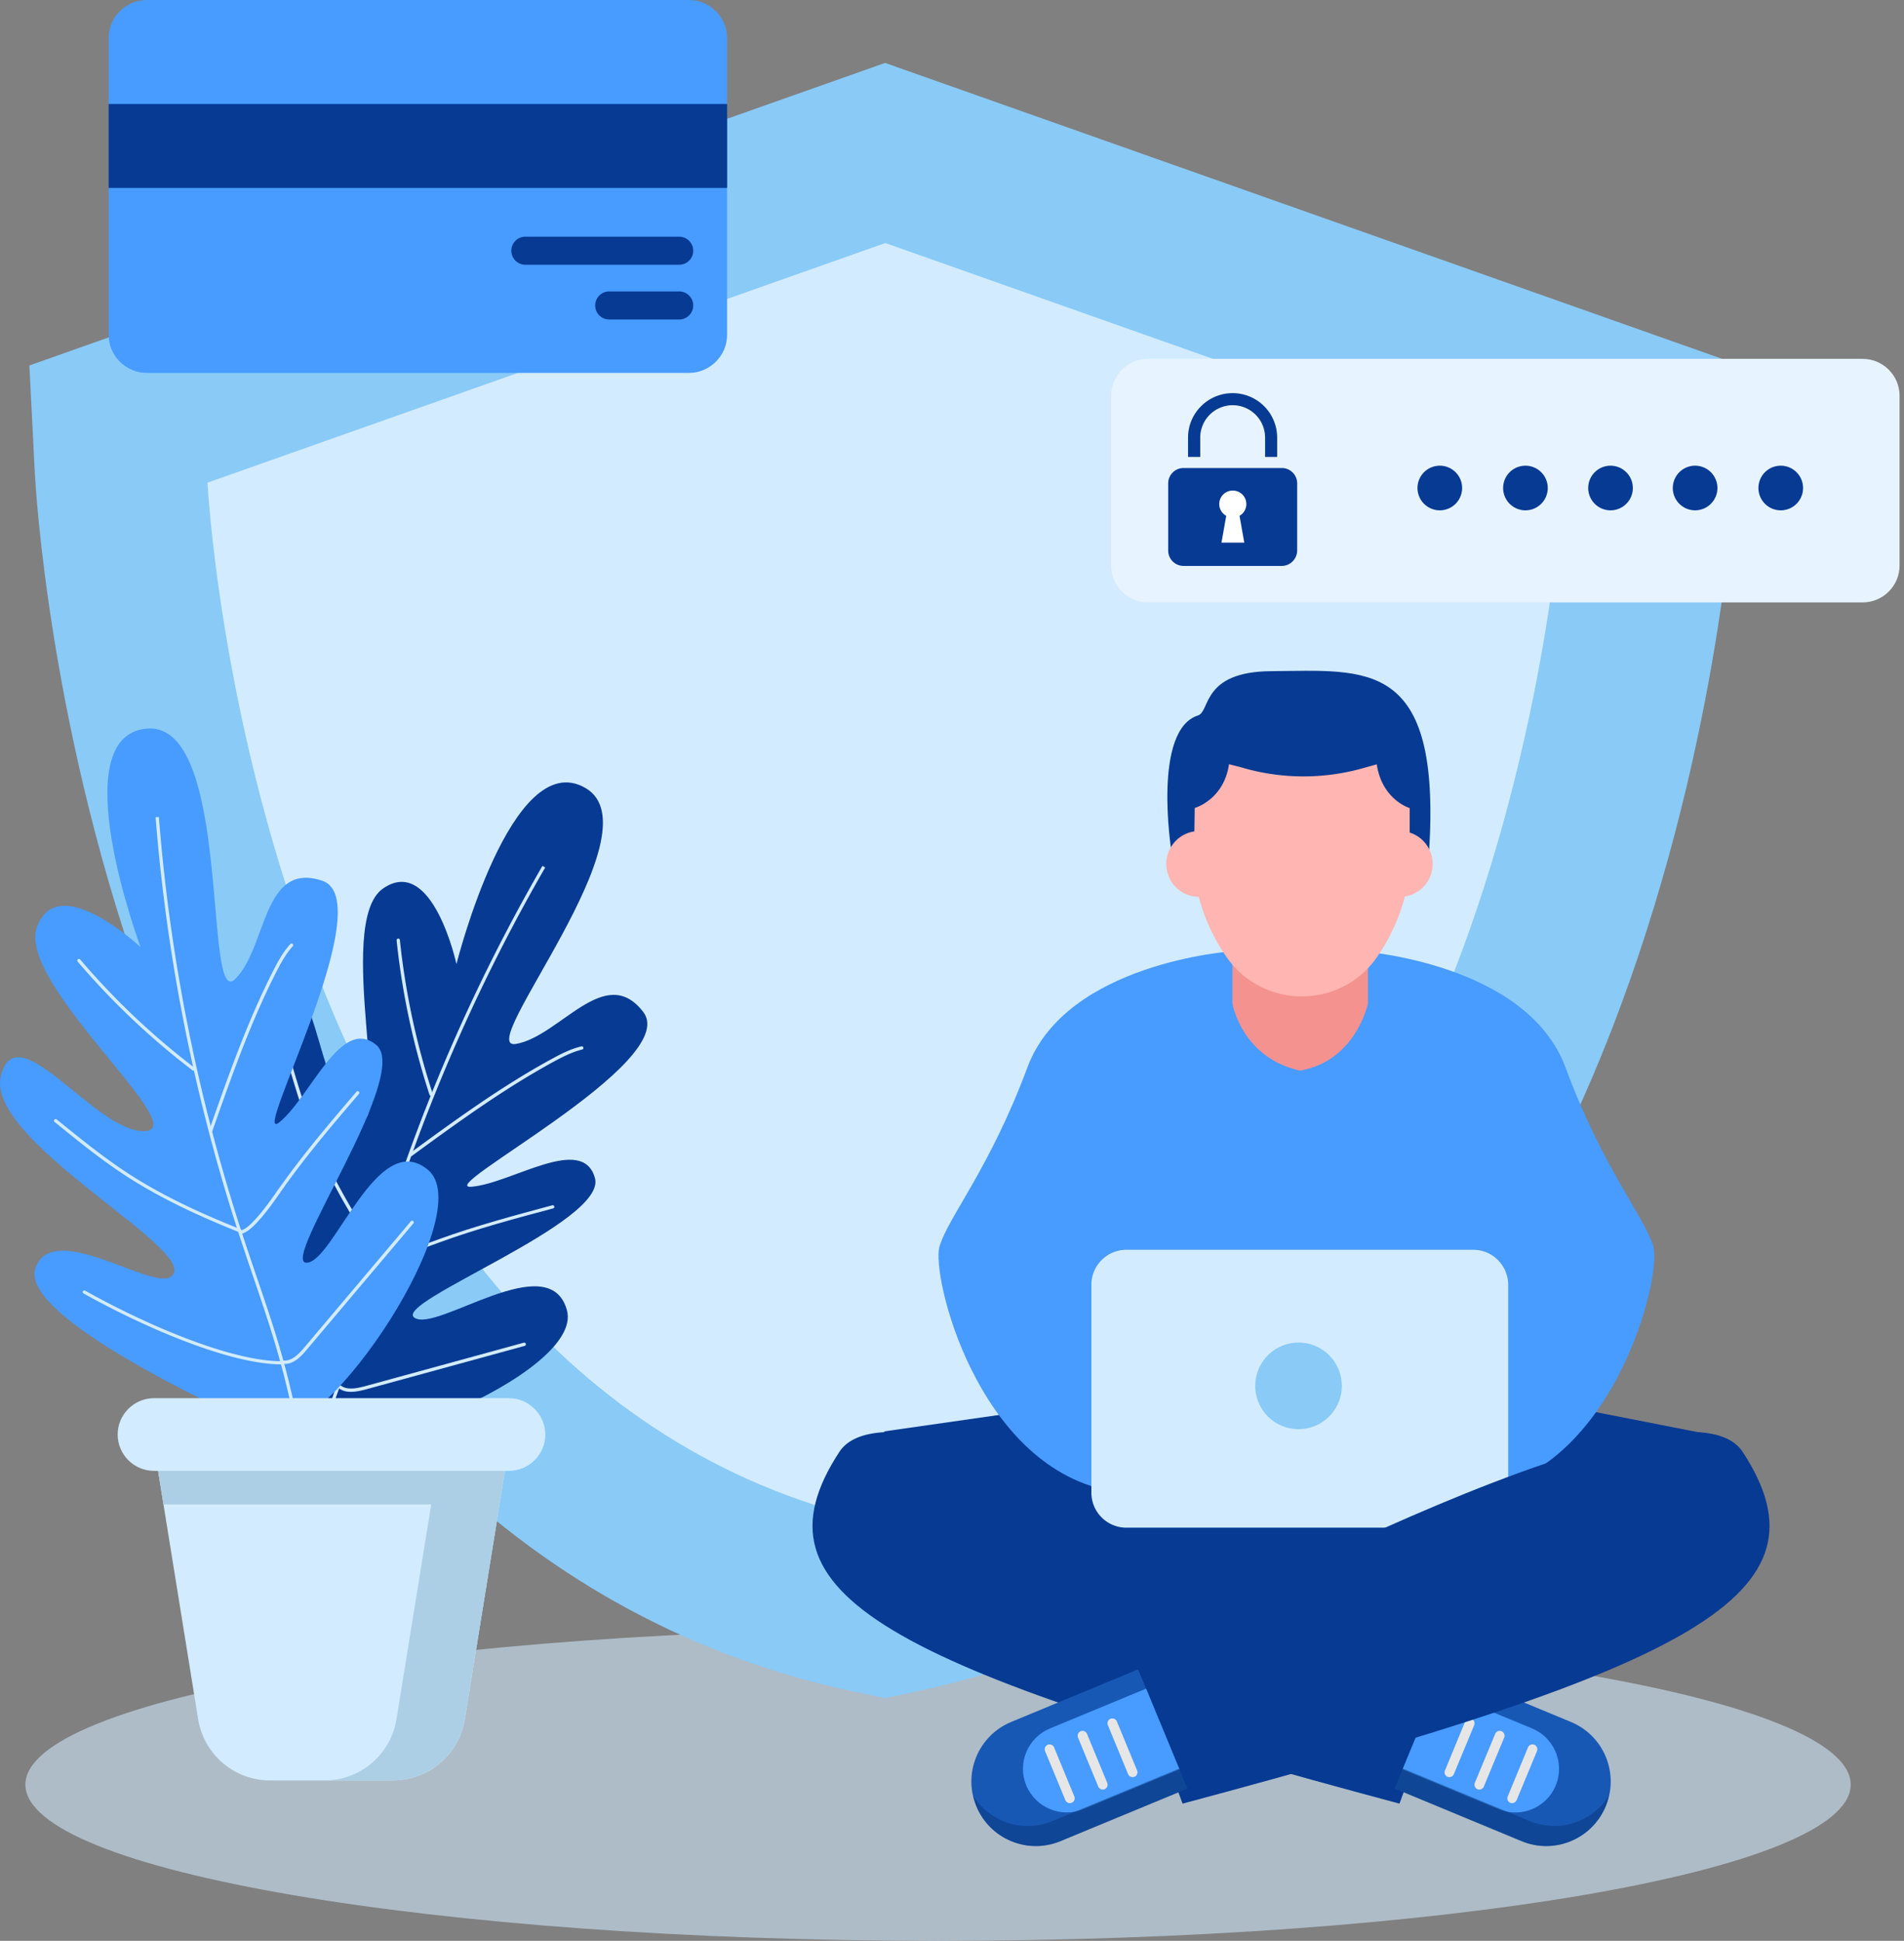 <svg width="314" height="320" fill="none" xmlns="http://www.w3.org/2000/svg"><rect width="100%" height="100%" fill="#808080" stroke="none"/><path opacity=".56" d="M154.698 320c83.124 0 150.51-11.531 150.51-25.755 0-14.224-67.386-25.755-150.51-25.755-83.125 0-150.51 11.531-150.51 25.755 0 14.224 67.385 25.755 150.51 25.755Z" fill="#D2EBFF"/><path d="M141.04 278.945c-52.777-11.119-93.008-50.164-116.33-112.953C8.101 121.277 5.85 79.9 5.75 78.15l-.905-17.894 141.121-49.882 141.121 49.882-.905 17.894c-.08 1.73-2.352 43.127-18.959 87.842-23.323 62.769-63.534 101.834-116.331 112.953l-4.946 1.045-4.906-1.045Z" fill="#89CAF7"/><path d="M257.791 79.578 146.004 40.07 34.217 79.578s7.58 149.706 111.787 171.661C250.211 229.284 257.791 79.578 257.791 79.578Z" fill="#D2EBFF"/><path d="m145.728 236.019 51.249-7.338h45.057l40.271 7.901-69.264 34.903-67.313-35.466Z" fill="#073A93"/><path d="M239.821 272.893s-90.676-49.842-101.392-33.516c-15.461 23.604 8.163 35.486 92.365 58.004l9.027-24.488Z" fill="#073A93"/><path d="M264.819 297.804c2.252-5.429-.322-11.642-5.75-13.893l-20.93-8.666-8.123 19.643 20.93 8.666c5.408 2.252 11.621-.322 13.873-5.75Z" fill="#1858B5"/><path d="m236.805 278.422 15.843 6.554a7.222 7.222 0 0 1 3.921 9.41c-1.528 3.679-5.751 5.428-9.43 3.9l-15.843-6.554 5.509-13.31Z" fill="#489BFF"/><path opacity=".45" d="m231.359 291.591 20.93 8.665c4.866 2.011 10.335.141 13.029-4.161-.141.583-.282 1.166-.523 1.729-2.252 5.428-8.465 8.002-13.893 5.75l-20.91-8.686 1.367-3.297Z" fill="#063272"/><path d="m238.297 291.913 3.338-8.083a.816.816 0 0 1 1.045-.442.816.816 0 0 1 .443 1.045l-3.358 8.083a.816.816 0 0 1-1.045.442.789.789 0 0 1-.423-1.045ZM243.22 293.963l3.357-8.082a.817.817 0 0 1 1.046-.442c.402.16.603.643.442 1.045l-3.357 8.083a.817.817 0 0 1-1.046.442.807.807 0 0 1-.442-1.046ZM248.648 296.195l3.338-8.082a.816.816 0 0 1 1.045-.443.816.816 0 0 1 .443 1.046l-3.358 8.082a.817.817 0 0 1-1.045.443.792.792 0 0 1-.423-1.046Z" fill="#E6E6E6"/><path d="M272.674 205.539c-1.388-4.785-8.344-12.908-14.496-29.535-6.414-17.291-33.758-19.161-33.758-19.161l-10.615 5.67-10.616-5.67s-27.344 1.87-33.757 19.161c-6.173 16.627-13.109 24.75-14.496 29.535-1.388 4.785 6.132 35.788 27.745 40.191h62.207c21.653-4.403 29.173-35.406 27.786-40.191Z" fill="#489BFF"/><path d="M225.605 156.944v8.505s-1.97 9.489-11.219 11.078c-9.651-2.151-11.138-11.078-11.138-11.078v-8.505h22.357Z" fill="#F49290"/><path d="M193.17 140.236s-3.156-19.864 4.403-22.277c2.051-.663.563-7.218 12.064-7.298 15.702-.101 28.087-2.232 26.036 29.857l-42.503-.282Z" fill="#073A93"/><path d="M197.695 147.876a5.429 5.429 0 1 0 0-10.857 5.429 5.429 0 0 0 0 10.857ZM230.766 147.876a5.429 5.429 0 1 0 0-10.857 5.429 5.429 0 0 0 0 10.857Z" fill="#FFB5B1"/><path d="m232.478 133.24-.02-.021h-.02c-.221-.06-4.544-1.508-5.388-7.197l-2.373.663a36.171 36.171 0 0 1-20.105-.201l-1.89-.482c-.824 5.689-5.368 7.137-5.609 7.197h-.041l-.14 8.807c0 5.126 2.151 11.339 5.629 16.124 2.815 3.901 7.379 6.152 12.164 6.152 4.805 0 9.369-2.251 12.164-6.152 3.458-4.785 5.629-11.018 5.629-16.124v-8.766Z" fill="#FFB5B1"/><path d="M242.958 206.062h-57.2a5.77 5.77 0 0 0-5.771 5.77v34.28a5.77 5.77 0 0 0 5.771 5.77h57.2a5.77 5.77 0 0 0 5.77-5.77v-34.28c-.02-3.197-2.593-5.77-5.77-5.77Z" fill="#D2EBFF"/><path d="M214.148 235.637a7.137 7.137 0 1 0 .001-14.275 7.137 7.137 0 0 0-.001 14.275Z" fill="#89CAF7"/><path d="M185.996 272.893s90.676-49.842 101.392-33.516c15.462 23.604-8.162 35.486-92.365 58.004l-9.027-24.488Z" fill="#073A93"/><path d="M161.009 297.804c-2.252-5.429.322-11.642 5.75-13.893l20.93-8.666 8.123 19.643-20.93 8.666c-5.409 2.252-11.641-.322-13.873-5.75Z" fill="#1858B5"/><path d="m194.522 291.732-15.843 6.554c-3.679 1.528-7.902-.241-9.43-3.9-1.528-3.68.242-7.882 3.921-9.41l15.843-6.554 5.509 13.31Z" fill="#489BFF"/><path opacity=".45" d="m194.468 291.591-20.93 8.665c-4.866 2.011-10.335.141-13.029-4.161.141.583.282 1.166.523 1.729 2.252 5.428 8.464 8.002 13.893 5.75l20.93-8.666-1.387-3.317Z" fill="#063272"/><path d="m187.527 291.913-3.338-8.083a.816.816 0 0 0-1.045-.442.816.816 0 0 0-.442 1.045l3.337 8.083a.816.816 0 0 0 1.046.442c.422-.161.603-.643.442-1.045ZM182.604 293.963l-3.337-8.082a.816.816 0 0 0-1.046-.442.815.815 0 0 0-.442 1.045l3.338 8.083a.816.816 0 0 0 1.045.442c.402-.181.603-.644.442-1.046ZM177.176 296.195l-3.338-8.082a.816.816 0 0 0-1.045-.443.818.818 0 0 0-.443 1.046l3.338 8.082a.818.818 0 0 0 1.046.443c.422-.161.603-.644.442-1.046Z" fill="#E6E6E6"/><path d="M47.63 236.642s-24.025-38.361-16.586-43.91c7.439-5.549 14.717 17.029 18.537 13.39 3.8-3.619-13.25-35.868-5.207-42.805 8.062-6.936 7.459 16.608 14.295 20.991 6.836 4.383-3.7-32.089 4.483-37.799 8.183-5.69 12.124 12.446 12.124 12.446s9.068-36.11 21.272-29.033c12.204 7.077-18.719 43.448-11.46 42.202 7.258-1.247 14.717-13.511 21.01-5.248 6.293 8.264-34.944 29.334-28.329 28.791 6.615-.543 18.316-8.746 20.347-1.427 2.031 7.298-33.456 20.487-29.776 23.021 3.679 2.533 22.236-11.802 25.152-1.247 2.955 10.535-38.482 27.344-45.861 20.628Z" fill="#073A93"/><path d="M44.719 251.621c4.483-7.479 8.223-15.582 11.118-24.106 1.528-4.484 2.815-9.108 4.081-13.592a695.356 695.356 0 0 1 1.73-6.112 295.85 295.85 0 0 1 27.806-65.041l.462.261a295.693 295.693 0 0 0-27.746 64.921 536.72 536.72 0 0 0-1.729 6.112c-1.266 4.483-2.553 9.128-4.081 13.611-2.915 8.565-6.655 16.708-11.159 24.228l-.482-.282Z" fill="#D2EBFF"/><path d="M70.934 180.648a.359.359 0 0 1-.1-.14 123.48 123.48 0 0 1-5.428-25.454c-.02-.141.1-.281.24-.302.141-.02.282.101.302.242a122.315 122.315 0 0 0 5.409 25.333.28.28 0 0 1-.181.342c-.1.04-.181.02-.242-.021ZM67.554 190.621l-.06-.061a.285.285 0 0 1 .06-.382c7.439-5.448 15.14-11.058 23.403-15.561 1.508-.825 3.136-1.669 4.926-2.091.14-.04.301.06.321.201.04.141-.06.281-.2.321-1.71.423-3.298 1.247-4.786 2.051-8.223 4.484-15.903 10.093-23.342 15.522-.121.06-.242.06-.322 0ZM62.17 206.947c-.02-.021-.06-.041-.08-.081-3.136-4.725-7.117-11.038-9.972-17.874-1.95-4.664-3.398-9.59-4.805-14.355-.04-.141.04-.302.18-.342.141-.04.302.04.342.181 1.408 4.745 2.855 9.651 4.785 14.295 2.855 6.796 6.796 13.069 9.933 17.773.08.121.04.302-.08.382-.101.101-.222.101-.302.021Z" fill="#D2EBFF"/><path d="M62.088 207.208c-.1-.06-.141-.201-.1-.322.06-.141.2-.221.34-.161.765.282 1.61.161 2.434.02 2.191-.422 4.343-1.226 6.413-1.99.382-.141.764-.281 1.166-.422 6.133-2.232 12.546-3.941 18.739-5.61.14-.04.301.041.322.201.04.141-.04.302-.201.322-6.193 1.649-12.587 3.358-18.699 5.589-.382.141-.764.282-1.166.423-2.09.784-4.262 1.588-6.494 2.01-.844.161-1.83.282-2.714-.04 0 0-.02-.02-.04-.02ZM55.515 228.761c-7.178-4.946-15.4-18.236-20.266-28.128-.06-.14-.02-.301.12-.362.141-.06.302-.02.362.121 4.846 9.832 13.009 23.041 20.106 27.927.12.08.16.261.06.382-.1.12-.261.14-.382.06Z" fill="#D2EBFF"/><path d="M55.974 228.962c-.06-.04-.12-.1-.18-.141-.121-.1-.141-.261-.04-.382.1-.12.28-.12.381-.04 1.026.824 2.534.563 4.042.161l26.197-7.178c.14-.04.302.041.342.181.04.141-.04.302-.181.342l-26.198 7.178c-1.588.422-3.176.703-4.363-.121Z" fill="#D2EBFF"/><path d="M44.434 235.939S2.856 217.924 5.831 209.118c2.976-8.806 21.815 5.69 22.9.543 1.086-5.147-31.284-22.076-28.57-32.37 2.715-10.294 15.582 9.49 23.705 9.208 8.123-.261-21.272-24.388-17.753-33.717 3.518-9.349 17.07 3.378 17.07 3.378s-13.009-34.944 1.085-36.029c14.094-1.086 9.209 46.464 14.496 41.317 5.288-5.147 4.464-19.503 14.356-16.246 9.892 3.257-12.184 44.011-7.037 39.829 5.147-4.202 10.153-17.612 15.984-12.726 5.83 4.885-15.984 35.888-11.52 35.888 4.463 0 11.64-22.357 20.044-15.3 8.385 7.017-16.265 44.393-26.157 43.046Z" fill="#489BFF"/><path d="M50.528 249.952c-.543-8.705-2.07-17.512-4.523-26.197-1.287-4.564-2.835-9.108-4.343-13.531-.684-2.011-1.367-4.021-2.03-6.032a297.492 297.492 0 0 1-13.974-69.445l.543-.04c1.85 23.544 6.554 46.866 13.933 69.304.663 2.011 1.347 4.021 2.03 6.032 1.508 4.423 3.076 8.987 4.363 13.551 2.453 8.726 3.981 17.572 4.524 26.318l-.523.04Z" fill="#D2EBFF"/><path d="M31.892 176.527c-.06 0-.121-.02-.161-.06a122.738 122.738 0 0 1-18.92-17.915c-.1-.12-.08-.281.04-.382.121-.1.282-.08.383.041a121.662 121.662 0 0 0 18.838 17.833c.121.081.141.262.06.382a.414.414 0 0 1-.24.101ZM34.761 186.66c-.02 0-.06 0-.08-.02a.254.254 0 0 1-.16-.342c3.055-8.706 6.212-17.733 10.474-26.117.784-1.548 1.649-3.157 2.875-4.524.1-.12.282-.12.382-.02.121.101.121.262.02.382-1.166 1.307-2.03 2.895-2.794 4.403-4.242 8.364-7.4 17.351-10.455 26.057-.06.101-.16.181-.262.181ZM39.59 203.207c-.04 0-.06 0-.1-.02-5.268-2.111-12.124-5.067-18.377-9.088-4.262-2.734-8.243-5.971-12.104-9.108-.12-.1-.14-.261-.04-.382.1-.12.262-.14.382-.04 3.84 3.116 7.821 6.353 12.063 9.088 6.213 4.001 13.029 6.936 18.276 9.027.141.06.202.221.141.362-.04.081-.14.161-.241.161Z" fill="#D2EBFF"/><path d="M39.665 203.448a.277.277 0 0 1-.262-.201c-.04-.141.04-.301.201-.322.785-.201 1.428-.784 2.01-1.367 1.57-1.588 2.896-3.478 4.163-5.287.241-.342.482-.684.724-1.006 3.8-5.328 8.102-10.374 12.284-15.26.1-.12.262-.12.382-.02.12.101.12.261.02.382-4.162 4.866-8.464 9.912-12.244 15.22-.241.342-.483.663-.704 1.005-1.287 1.83-2.613 3.72-4.222 5.348-.603.603-1.347 1.267-2.252 1.508h-.1ZM46.463 224.961c-8.726 0-23.062-6.313-32.692-11.701-.12-.081-.181-.242-.1-.362.08-.141.24-.181.361-.101 9.57 5.368 23.805 11.641 32.43 11.641.141 0 .262.121.262.262 0 .141-.1.261-.261.261Z" fill="#D2EBFF"/><path d="M46.97 224.881c-.08 0-.16 0-.241-.02-.14-.021-.262-.141-.241-.302.02-.141.16-.261.301-.241 1.307.1 2.413-.965 3.418-2.172l17.552-20.789c.1-.12.262-.12.382-.04.12.101.12.261.04.382L50.61 222.508c-1.025 1.247-2.191 2.373-3.639 2.373ZM26.04 242.352l6.635 41.096a12.032 12.032 0 0 0 11.882 10.113h20.226a12.032 12.032 0 0 0 11.883-10.113l6.635-41.096H26.04Z" fill="#D2EBFF"/><path d="M83.3 242.352H26.04l.925 5.69h44.152l-5.73 35.406a12.032 12.032 0 0 1-11.883 10.113h11.28a12.032 12.032 0 0 0 11.882-10.113l5.73-35.406.905-5.69Z" fill="#ACCFE5"/><path d="M83.942 230.53H25.395c-3.298 0-5.992 2.695-5.992 5.992s2.694 5.991 5.992 5.991h58.547c3.297 0 5.992-2.694 5.992-5.991-.02-3.297-2.715-5.992-5.992-5.992Z" fill="#D2EBFF"/><path d="M307.197 59.17H189.318c-3.338 0-6.072 2.735-6.072 6.073V93.25c0 3.337 2.734 6.072 6.072 6.072h117.879c3.337 0 6.072-2.735 6.072-6.072V65.243c0-3.338-2.735-6.072-6.072-6.072Z" fill="#E7F4FF"/><path d="M211.392 93.31h-16.205a2.536 2.536 0 0 1-2.534-2.533V79.698a2.536 2.536 0 0 1 2.534-2.533h16.205a2.535 2.535 0 0 1 2.533 2.533v11.079c-.02 1.387-1.146 2.533-2.533 2.533ZM210.645 75.335h-2.011V72.16a5.346 5.346 0 0 0-5.348-5.348 5.345 5.345 0 0 0-5.348 5.348v3.176h-2.011V72.16c0-4.062 3.298-7.339 7.359-7.339a7.34 7.34 0 0 1 7.338 7.339v3.176h.021Z" fill="#073A93"/><path d="M205.543 83.116a2.227 2.227 0 0 0-2.232-2.231 2.218 2.218 0 0 0-1.086 4.162l-.784 4.423h3.76l-.784-4.424a2.24 2.24 0 0 0 1.126-1.93Z" fill="#fff"/><path d="M237.447 84.142a3.68 3.68 0 1 0 0-7.36 3.68 3.68 0 0 0 0 7.36ZM251.483 84.142a3.68 3.68 0 1 0 0-7.358 3.68 3.68 0 0 0 0 7.358ZM265.516 84.142a3.68 3.68 0 1 0 0-7.358 3.68 3.68 0 0 0 0 7.358ZM279.551 84.142a3.68 3.68 0 1 0 0-7.36 3.68 3.68 0 0 0 0 7.36ZM293.587 84.142a3.68 3.68 0 1 0 0-7.358 3.68 3.68 0 0 0 0 7.358Z" fill="#073A93"/><path d="M119.909 6.273V55.21c0 3.438-2.835 6.273-6.273 6.273h-89.43c-3.457 0-6.292-2.835-6.292-6.273V6.273C17.914 2.835 20.748 0 24.207 0h89.449c3.418 0 6.253 2.835 6.253 6.273Z" fill="#489BFF"/><path d="M119.909 17.15H17.913v13.833H119.91V17.15ZM112.012 39.025H86.639a2.312 2.312 0 0 0 0 4.624h25.373a2.312 2.312 0 0 0 2.312-2.312 2.325 2.325 0 0 0-2.312-2.312ZM112.009 48.052h-11.541a2.312 2.312 0 0 0 0 4.625h11.541a2.312 2.312 0 0 0 0-4.625Z" fill="#073A93"/></svg>